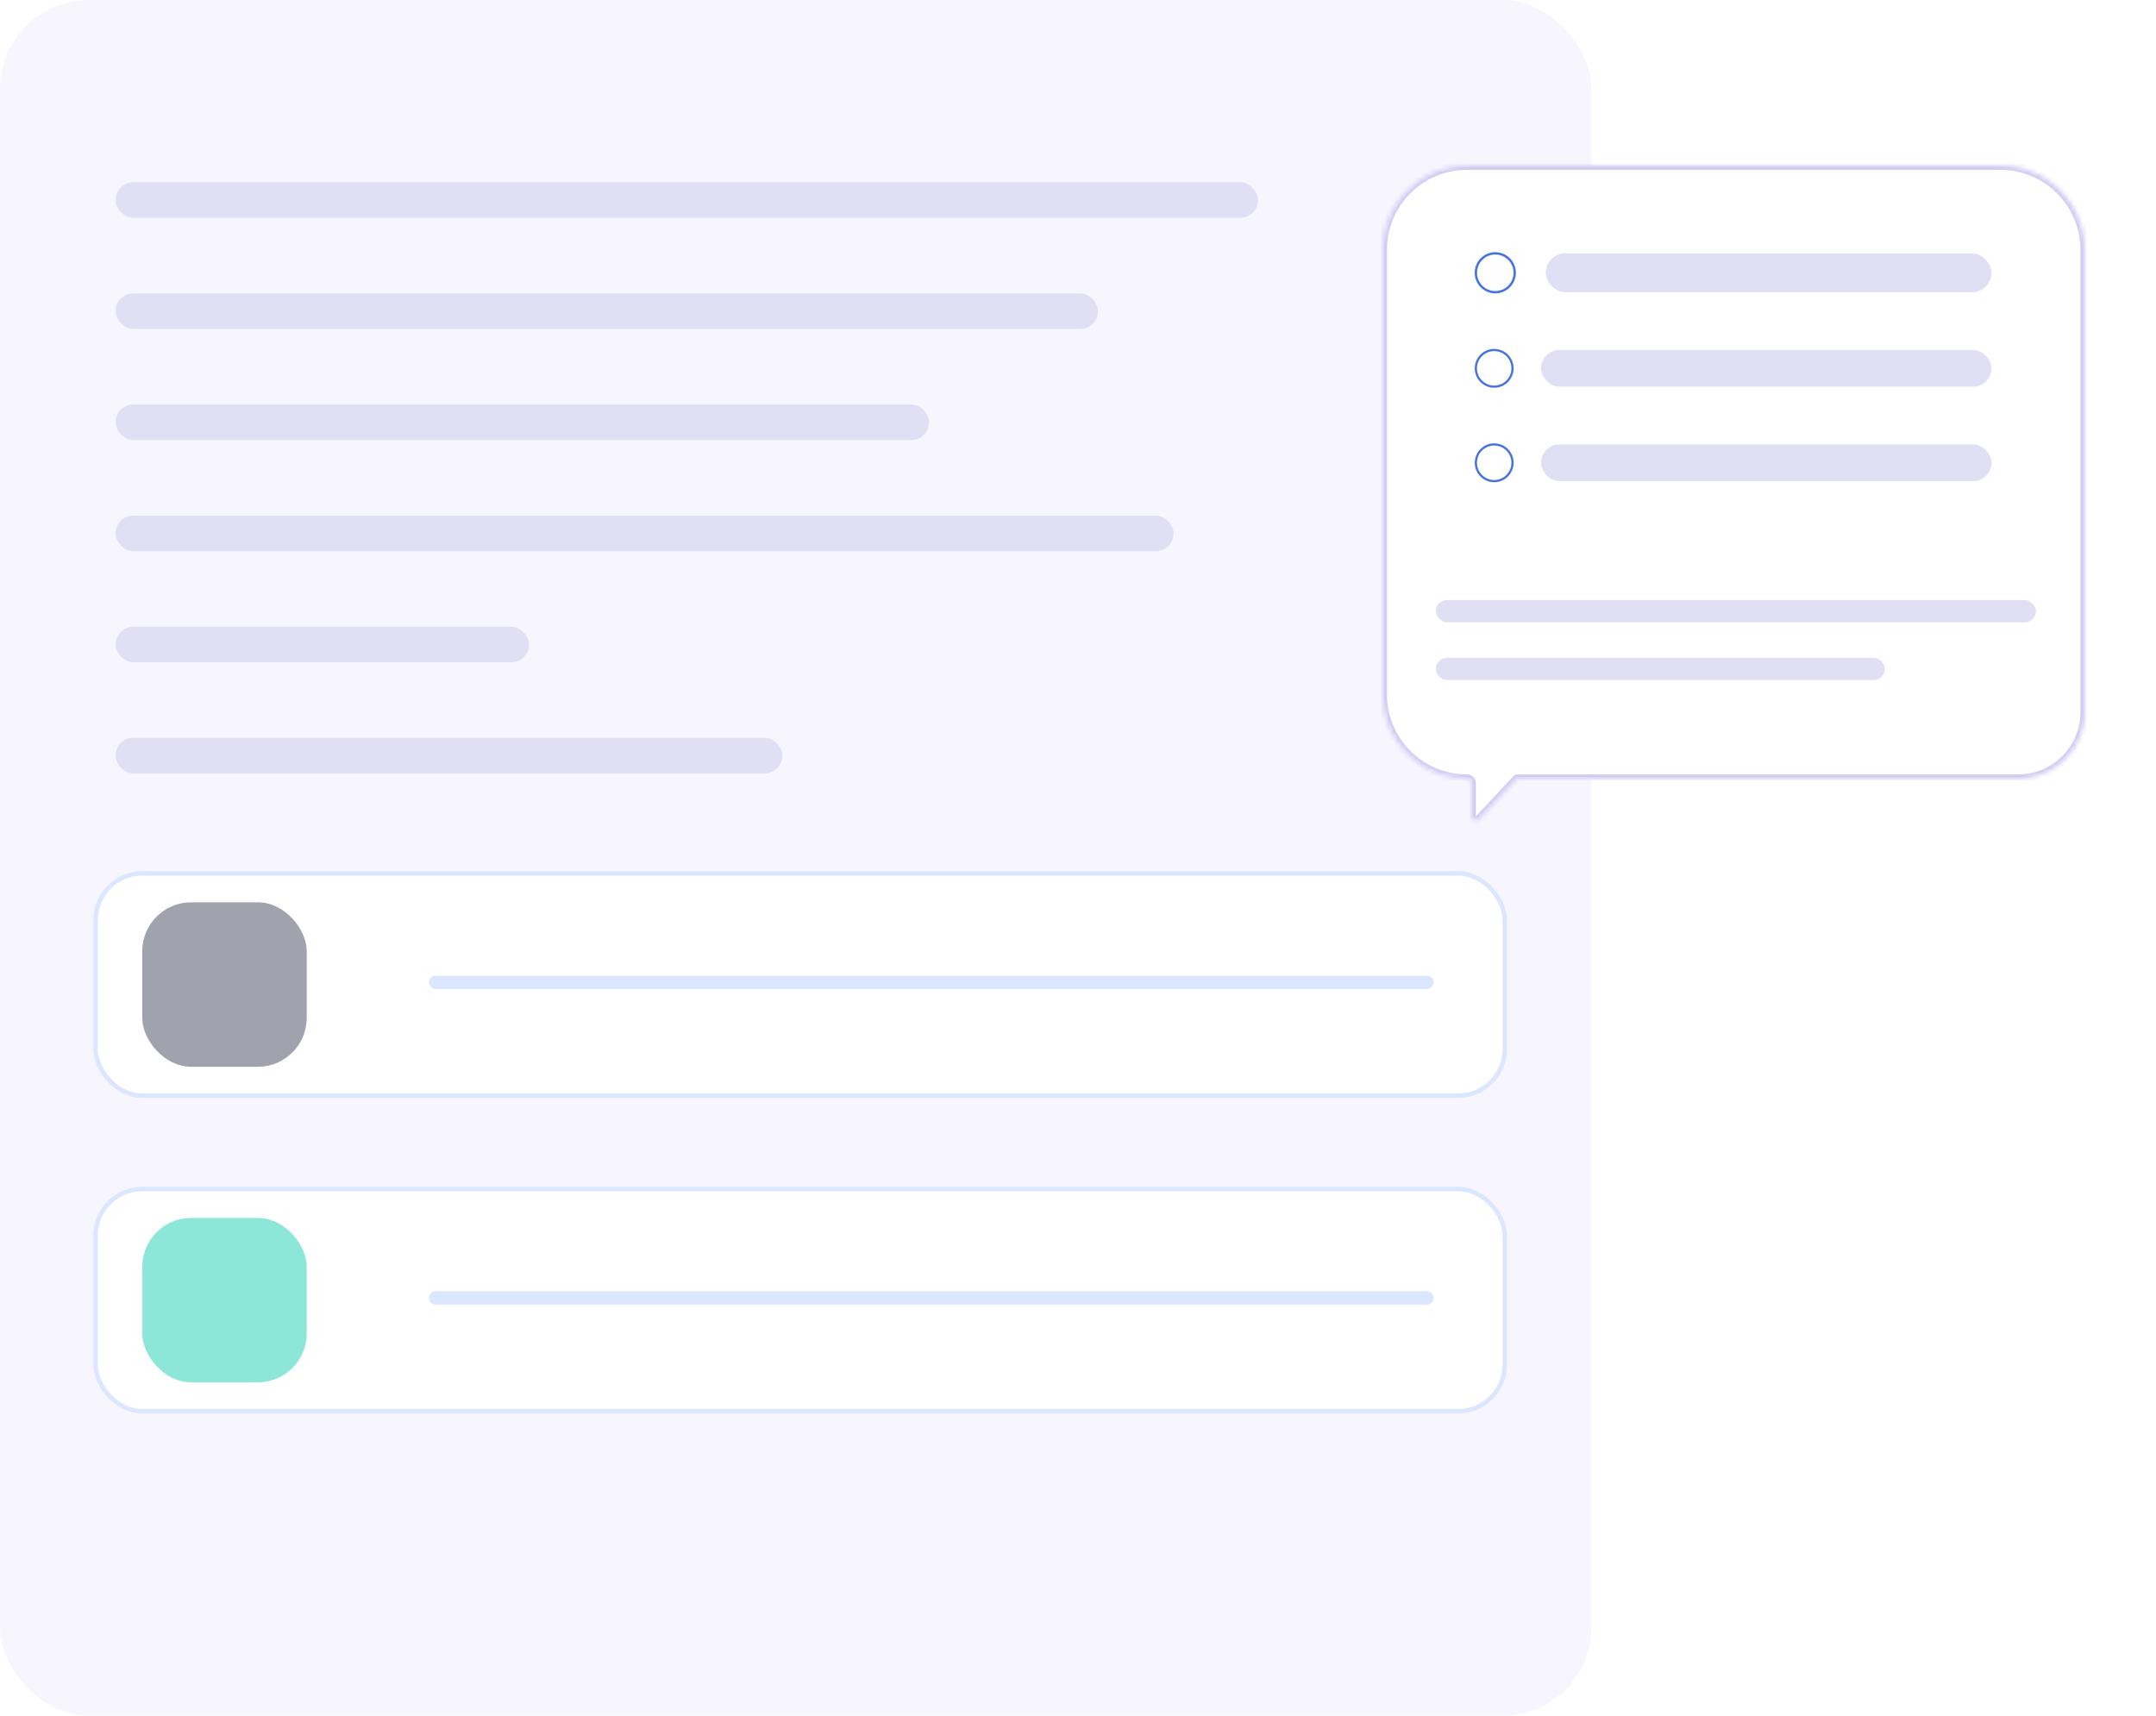 <?xml version="1.0" encoding="UTF-8"?> <svg xmlns="http://www.w3.org/2000/svg" width="485" height="386" viewBox="0 0 485 386" fill="none"><rect width="358" height="386" rx="20" fill="#F7F6FE"></rect><rect x="21.5" y="196.5" width="317" height="50" rx="10.5" fill="white" stroke="#DBE6FF"></rect><rect x="32" y="203" width="37" height="37" rx="11" fill="#A0A2AE"></rect><path d="M98 221H321" stroke="#DBE6FF" stroke-width="3" stroke-linecap="round"></path><rect x="21.5" y="267.5" width="317" height="50" rx="10.5" fill="white" stroke="#DBE6FF"></rect><rect x="32" y="274" width="37" height="37" rx="11" fill="#8CE7D8"></rect><path d="M98 292H321" stroke="#DBE6FF" stroke-width="3" stroke-linecap="round"></path><g filter="url(#filter0_d_33_69)"><mask id="path-8-inside-1_33_69" fill="white"><path d="M450 31C460.493 31 469 39.507 469 50V154C469 162.284 462.284 169 454 169H341.441C341.302 169 341.178 169.079 341.083 169.182L332.731 178.143C332.112 178.806 331 178.368 331 177.46V170C331 169.448 330.552 169 330 169C319.507 169 311 160.493 311 150V50C311 39.507 319.507 31 330 31H450Z"></path></mask><path d="M450 31C460.493 31 469 39.507 469 50V154C469 162.284 462.284 169 454 169H341.441C341.302 169 341.178 169.079 341.083 169.182L332.731 178.143C332.112 178.806 331 178.368 331 177.46V170C331 169.448 330.552 169 330 169C319.507 169 311 160.493 311 150V50C311 39.507 319.507 31 330 31H450Z" fill="white"></path><path d="M332.731 178.143L333.463 178.825L333.463 178.824L332.731 178.143ZM311 50H310H311ZM450 31V32C459.941 32 468 40.059 468 50H469H470C470 38.954 461.046 30 450 30V31ZM469 50H468V154H469H470V50H469ZM469 154H468C468 161.732 461.732 168 454 168V169V170C462.837 170 470 162.837 470 154H469ZM454 169V168H341.441V169V170H454V169ZM341.083 169.182L340.351 168.5L332 177.461L332.731 178.143L333.463 178.824L341.815 169.863L341.083 169.182ZM332.731 178.143L332 177.461L332 177.46H331H330C330 179.275 332.224 180.153 333.463 178.825L332.731 178.143ZM331 177.46H332V170H331H330V177.46H331ZM330 169V168C320.059 168 312 159.941 312 150H311H310C310 161.046 318.954 170 330 170V169ZM311 150H312V50H311H310V150H311ZM311 50H312C312 40.059 320.059 32 330 32V31V30C318.954 30 310 38.954 310 50H311ZM330 31V32H450V31V30H330V31ZM331 170H332C332 168.895 331.105 168 330 168V169V170H331ZM341.441 169V168C340.911 168 340.542 168.296 340.351 168.5L341.083 169.182L341.815 169.863C341.806 169.872 341.778 169.901 341.722 169.932C341.663 169.964 341.566 170 341.441 170V169Z" fill="#D0CCF3" mask="url(#path-8-inside-1_33_69)"></path></g><rect x="26" y="41" width="257" height="8" rx="4" fill="#E1DFF4"></rect><rect x="26" y="66" width="221" height="8" rx="4" fill="#E1DFF4"></rect><rect x="26" y="91" width="183" height="8" rx="4" fill="#E1DFF4"></rect><rect x="26" y="116" width="238" height="8" rx="4" fill="#E1DFF4"></rect><rect x="26" y="141" width="93" height="8" rx="4" fill="#E1DFF4"></rect><rect x="26" y="166" width="150" height="8" rx="4" fill="#E1DFF4"></rect><circle cx="336.371" cy="61.371" r="4.371" stroke="#4673E1" stroke-width="0.523"></circle><rect x="347.721" y="57" width="100.279" height="8.742" rx="4.371" fill="#E1DFF4"></rect><circle cx="336.124" cy="82.867" r="4.124" stroke="#4673E1" stroke-width="0.493"></circle><rect x="346.665" y="78.742" width="101.335" height="8.249" rx="4.124" fill="#E1DFF4"></rect><circle cx="336.124" cy="104.116" r="4.124" stroke="#4673E1" stroke-width="0.493"></circle><rect x="346.665" y="99.991" width="101.335" height="8.249" rx="4.124" fill="#E1DFF4"></rect><rect x="323" y="135" width="135" height="5" rx="2.5" fill="#E1DFF4"></rect><rect x="323" y="148" width="101" height="5" rx="2.5" fill="#E1DFF4"></rect><defs><filter id="filter0_d_33_69" x="295.075" y="21.294" width="189.85" height="179.312" filterUnits="userSpaceOnUse" color-interpolation-filters="sRGB"><feFlood flood-opacity="0" result="BackgroundImageFix"></feFlood><feColorMatrix in="SourceAlpha" type="matrix" values="0 0 0 0 0 0 0 0 0 0 0 0 0 0 0 0 0 0 127 0" result="hardAlpha"></feColorMatrix><feOffset dy="6.219"></feOffset><feGaussianBlur stdDeviation="7.962"></feGaussianBlur><feComposite in2="hardAlpha" operator="out"></feComposite><feColorMatrix type="matrix" values="0 0 0 0 0.027 0 0 0 0 0.243 0 0 0 0 0.478 0 0 0 0.08 0"></feColorMatrix><feBlend mode="normal" in2="BackgroundImageFix" result="effect1_dropShadow_33_69"></feBlend><feBlend mode="normal" in="SourceGraphic" in2="effect1_dropShadow_33_69" result="shape"></feBlend></filter></defs></svg> 